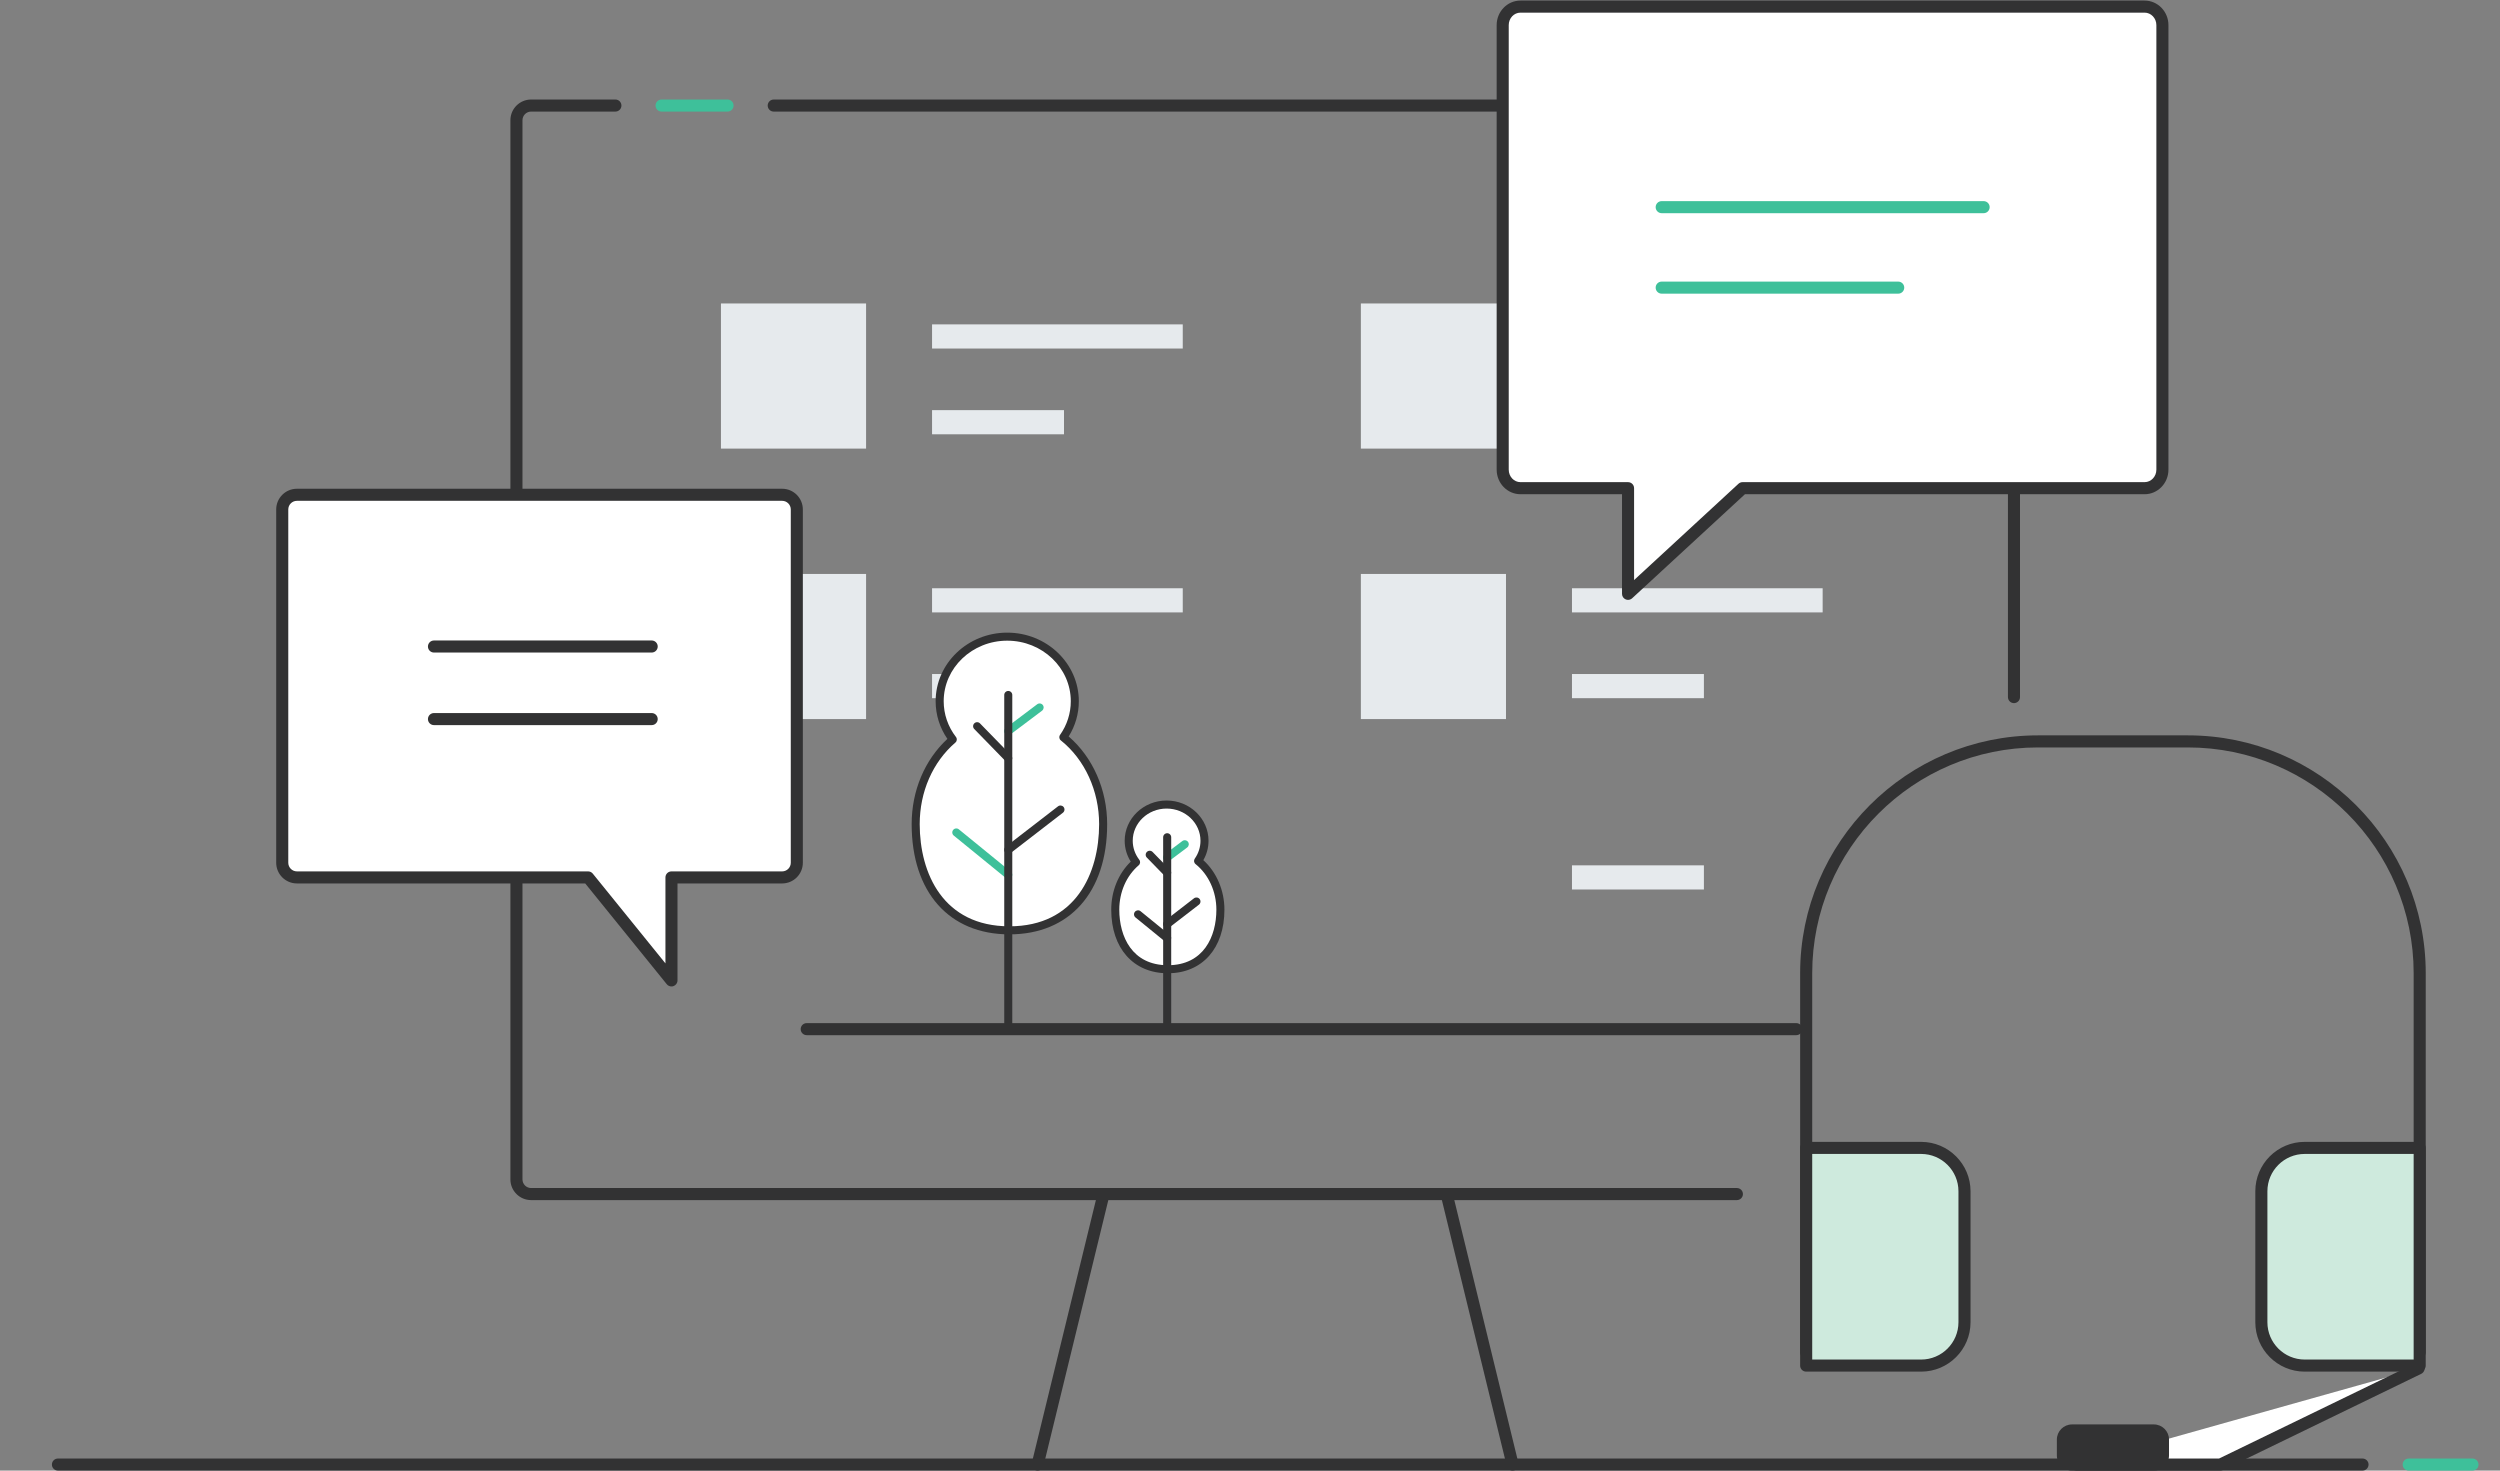 <?xml version="1.0" encoding="utf-8"?>
<!-- Generator: Adobe Illustrator 16.0.0, SVG Export Plug-In . SVG Version: 6.00 Build 0)  -->
<!DOCTYPE svg PUBLIC "-//W3C//DTD SVG 1.1//EN" "http://www.w3.org/Graphics/SVG/1.1/DTD/svg11.dtd">
<svg version="1.1" id="레이어_1" xmlns="http://www.w3.org/2000/svg" xmlns:xlink="http://www.w3.org/1999/xlink" x="0px"
	 y="0px" width="340px" height="200px" viewBox="0 0 340 200" enable-background="new 0 0 340 200" xml:space="preserve">
<rect x="0" y="0" width="340" height="200" fill="#808080" stroke="none"/>
<g>
	<g>
		<g>
			<g>
				<path fill="#3EC09A" d="M336.257,200h-8.674c-0.454,0-0.821-0.367-0.821-0.821c0-0.453,0.367-0.819,0.821-0.819h8.674
					c0.453,0,0.82,0.366,0.82,0.819C337.077,199.633,336.71,200,336.257,200z"/>
			</g>
			<g>
				<path fill="#323233" d="M321.303,200H7.88c-0.454,0-0.821-0.367-0.821-0.821c0-0.453,0.367-0.819,0.821-0.819h313.423
					c0.453,0,0.82,0.366,0.82,0.819C322.123,199.633,321.756,200,321.303,200z"/>
			</g>
		</g>
		<g>
			<g>
				<path fill="#323233" d="M236.218,163.214H72.232c-1.554,0-2.817-1.264-2.817-2.815V16.352c0-1.554,1.264-2.818,2.817-2.818
					h11.462c0.453,0,0.82,0.368,0.82,0.821s-0.368,0.82-0.82,0.82H72.232c-0.648,0-1.175,0.528-1.175,1.176v144.046
					c0,0.648,0.527,1.175,1.175,1.175h163.986c0.452,0,0.821,0.367,0.821,0.82S236.67,163.214,236.218,163.214z"/>
			</g>
			<g>
				<path fill="#323233" d="M273.901,95.626c-0.454,0-0.821-0.368-0.821-0.82V16.352c0-0.648-0.527-1.176-1.175-1.176H105.227
					c-0.454,0-0.821-0.367-0.821-0.82s0.367-0.821,0.821-0.821h166.678c1.552,0,2.815,1.264,2.815,2.818v78.454
					C274.721,95.258,274.353,95.626,273.901,95.626z"/>
			</g>
			<g>
				<path fill="#3EC09A" d="M98.946,15.176h-8.972c-0.453,0-0.82-0.367-0.82-0.82s0.367-0.821,0.82-0.821h8.972
					c0.454,0,0.821,0.368,0.821,0.821S99.4,15.176,98.946,15.176z"/>
			</g>
			<g>
				<g>
					<path fill="#323233" d="M141.115,200c-0.064,0-0.13-0.008-0.195-0.023c-0.44-0.106-0.71-0.553-0.603-0.991l8.972-36.786
						c0.108-0.439,0.551-0.711,0.993-0.604c0.441,0.108,0.711,0.552,0.603,0.992l-8.972,36.786
						C141.821,199.749,141.485,200,141.115,200z"/>
				</g>
				<g>
					<path fill="#323233" d="M205.713,200c-0.369,0-0.705-0.251-0.797-0.626l-8.973-36.786c-0.107-0.44,0.163-0.884,0.604-0.992
						c0.44-0.107,0.884,0.164,0.992,0.604l8.971,36.786c0.109,0.438-0.161,0.885-0.602,0.991
						C205.843,199.992,205.777,200,205.713,200z"/>
				</g>
			</g>
			<g>
				<g>
					<g>
						<rect x="98.048" y="41.272" fill="#E6EAED" width="19.739" height="19.738"/>
					</g>
					<g>
						<rect x="126.76" y="44.116" fill="#E6EAED" width="34.094" height="3.284"/>
					</g>
					<g>
						<rect x="126.76" y="55.779" fill="#E6EAED" width="17.944" height="3.284"/>
					</g>
				</g>
				<g>
					<g>
						<rect x="185.077" y="41.272" fill="#E6EAED" width="19.738" height="19.738"/>
					</g>
					<g>
						<rect x="213.788" y="44.116" fill="#F0F2F5" width="34.093" height="3.284"/>
					</g>
					<g>
						<rect x="213.788" y="55.779" fill="#F0F2F5" width="17.943" height="3.284"/>
					</g>
				</g>
			</g>
			<g>
				<g>
					<g>
						<rect x="98.048" y="78.057" fill="#E6EAED" width="19.739" height="19.738"/>
					</g>
					<g>
						<rect x="126.76" y="80.004" fill="#E6EAED" width="34.094" height="3.283"/>
					</g>
					<g>
						<rect x="126.76" y="91.668" fill="#E6EAED" width="17.944" height="3.284"/>
					</g>
				</g>
				<g>
					<g>
						<rect x="185.077" y="78.057" fill="#E6EAED" width="19.738" height="19.738"/>
					</g>
					<g>
						<rect x="213.788" y="80.004" fill="#E6EAED" width="34.093" height="3.283"/>
					</g>
					<g>
						<rect x="213.788" y="91.668" fill="#E6EAED" width="17.943" height="3.284"/>
					</g>
				</g>
			</g>
			<g>
				<g>
					<g>
						<rect x="213.788" y="117.687" fill="#E6EAED" width="17.943" height="3.285"/>
					</g>
				</g>
			</g>
			<g>
				<line fill="#FFFFFF" x1="109.713" y1="139.963" x2="244.294" y2="139.963"/>
				<path fill="#323233" d="M244.294,140.784H109.713c-0.454,0-0.821-0.367-0.821-0.821c0-0.451,0.367-0.819,0.821-0.819h134.581
					c0.452,0,0.82,0.368,0.82,0.819C245.114,140.417,244.746,140.784,244.294,140.784z"/>
			</g>
		</g>
	</g>
	<g>
		<g>
			<path fill="#FFFFFF" d="M291.666,0.897h-84.885c-1.328,0-2.414,1.134-2.414,2.52v60.458c0,1.386,1.086,2.52,2.414,2.52h14.634
				v14.369l15.576-14.369h18.755h20.18h15.74c1.333,0,2.421-1.134,2.421-2.52V3.417C294.087,2.031,292.999,0.897,291.666,0.897z"/>
			<path fill="#323233" d="M221.415,81.583c-0.112,0-0.224-0.021-0.329-0.069c-0.299-0.13-0.492-0.425-0.492-0.751V67.214h-13.813
				c-1.783,0-3.235-1.498-3.235-3.34V3.417c0-1.842,1.452-3.34,3.235-3.34h84.885c1.788,0,3.242,1.498,3.242,3.34v60.458
				c0,1.842-1.454,3.34-3.242,3.34h-54.354L221.97,81.366C221.816,81.508,221.616,81.583,221.415,81.583z M206.781,1.719
				c-0.878,0-1.594,0.761-1.594,1.698v60.458c0,0.937,0.716,1.698,1.594,1.698h14.634c0.452,0,0.82,0.367,0.82,0.821v12.494
				l14.199-13.098c0.151-0.14,0.351-0.218,0.557-0.218h54.675c0.882,0,1.601-0.762,1.601-1.698V3.417
				c0-0.937-0.719-1.698-1.601-1.698H206.781z"/>
		</g>
		<g>
			<path fill="#3EC09A" d="M269.774,28.994H225.99c-0.454,0-0.821-0.368-0.821-0.821s0.367-0.821,0.821-0.821h43.784
				c0.451,0,0.82,0.367,0.82,0.821S270.226,28.994,269.774,28.994z"/>
		</g>
		<g>
			<path fill="#3EC09A" d="M258.157,39.939H225.99c-0.454,0-0.821-0.367-0.821-0.821c0-0.453,0.367-0.821,0.821-0.821h32.167
				c0.453,0,0.82,0.368,0.82,0.821C258.978,39.572,258.61,39.939,258.157,39.939z"/>
		</g>
	</g>
	<g>
		<g>
			<path fill="#FFFFFF" d="M106.371,67.291h-65.99c-1.099,0-1.996,0.897-1.996,1.996v48.045c0,1.098,0.897,1.997,1.996,1.997h36.842
				h2.757l11.339,14.009v-14.009h2.295h12.756c1.098,0,1.996-0.899,1.996-1.997V69.287
				C108.367,68.188,107.469,67.291,106.371,67.291z"/>
			<path fill="#323233" d="M91.32,134.158c-0.244,0-0.479-0.107-0.638-0.304l-11.093-13.705H40.381
				c-1.553,0-2.818-1.264-2.818-2.817V69.287c0-1.554,1.265-2.818,2.818-2.818h65.99c1.553,0,2.816,1.264,2.816,2.818v48.045
				c0,1.554-1.264,2.817-2.816,2.817h-14.23v13.188c0,0.349-0.219,0.659-0.547,0.774C91.504,134.144,91.411,134.158,91.32,134.158z
				 M40.381,68.112c-0.648,0-1.175,0.527-1.175,1.175v48.045c0,0.647,0.527,1.176,1.175,1.176h39.6c0.248,0,0.482,0.111,0.639,0.306
				l9.88,12.206v-11.69c0-0.454,0.367-0.821,0.82-0.821h15.051c0.647,0,1.175-0.528,1.175-1.176V69.287
				c0-0.648-0.527-1.175-1.175-1.175H40.381z"/>
		</g>
		<g>
			<path fill="#323233" d="M88.628,88.747H59.021c-0.454,0-0.821-0.367-0.821-0.821c0-0.454,0.368-0.821,0.821-0.821h29.608
				c0.454,0,0.821,0.367,0.821,0.821C89.449,88.38,89.082,88.747,88.628,88.747z"/>
		</g>
		<g>
			<path fill="#323233" d="M88.628,98.616H59.021c-0.454,0-0.821-0.367-0.821-0.821c0-0.453,0.368-0.82,0.821-0.82h29.608
				c0.454,0,0.821,0.367,0.821,0.82C89.449,98.249,89.082,98.616,88.628,98.616z"/>
		</g>
	</g>
	<g>
		<g>
			<path fill="#323233" d="M329.078,184.748c-0.452,0-0.82-0.368-0.82-0.821v-51.568c0-16.933-13.775-30.708-30.71-30.708h-20.379
				c-16.933,0-30.708,13.775-30.708,30.708v51.568c0,0.453-0.368,0.821-0.822,0.821c-0.453,0-0.821-0.368-0.821-0.821v-51.568
				c0-17.837,14.514-32.35,32.352-32.35h20.379c17.839,0,32.351,14.513,32.351,32.35v51.568
				C329.898,184.38,329.531,184.748,329.078,184.748z"/>
		</g>
		<g>
			<path fill="#CEEADD" d="M261.274,185.721h-15.636v-29.606h15.636c3.258,0,5.896,2.64,5.896,5.896v17.814
				C267.171,183.081,264.532,185.721,261.274,185.721z"/>
			<path fill="#323233" d="M261.274,186.542h-15.636c-0.453,0-0.821-0.367-0.821-0.821v-29.606c0-0.454,0.368-0.821,0.821-0.821
				h15.636c3.704,0,6.719,3.013,6.719,6.717v17.814C267.993,183.528,264.979,186.542,261.274,186.542z M246.461,184.899h14.813
				c2.799,0,5.076-2.277,5.076-5.075V162.01c0-2.799-2.277-5.074-5.076-5.074h-14.813V184.899z"/>
		</g>
		<g>
			<path fill="#CEEADD" d="M329.078,185.721h-15.636c-3.256,0-5.896-2.64-5.896-5.896V162.01c0-3.256,2.641-5.896,5.896-5.896
				h15.636V185.721z"/>
			<path fill="#323233" d="M329.078,186.542h-15.636c-3.704,0-6.719-3.014-6.719-6.718V162.01c0-3.704,3.015-6.717,6.719-6.717
				h15.636c0.453,0,0.82,0.367,0.82,0.821v29.606C329.898,186.175,329.531,186.542,329.078,186.542z M313.442,156.936
				c-2.8,0-5.075,2.275-5.075,5.074v17.814c0,2.798,2.275,5.075,5.075,5.075h14.815v-27.964H313.442z"/>
		</g>
		<g>
			<polyline fill="#FFFFFF" points="328.931,186.104 301.98,199.179 282.424,199.179 			"/>
			<path fill="#323233" d="M301.98,200h-19.557c-0.453,0-0.82-0.367-0.82-0.821c0-0.453,0.367-0.819,0.82-0.819h19.368
				l26.779-12.994c0.409-0.198,0.898-0.029,1.097,0.379s0.027,0.899-0.38,1.097l-26.948,13.077
				C302.227,199.973,302.104,200,301.98,200z"/>
		</g>
		<g>
			<path fill="#323233" d="M292.922,200h-11.126c-1.14,0-2.063-0.924-2.063-2.063v-2.153c0-1.14,0.924-2.063,2.063-2.063h11.126
				c1.14,0,2.063,0.923,2.063,2.063v2.153C294.985,199.076,294.062,200,292.922,200z"/>
		</g>
	</g>
</g>
<g>
	<g>
		<path fill="#FFFFFF" d="M144.613,100.265c0.987-1.399,1.562-3.085,1.562-4.899c0-4.85-4.115-8.781-9.19-8.781
			c-5.076,0-9.19,3.931-9.19,8.781c0,1.947,0.664,3.745,1.787,5.202c-3.066,2.639-5.047,6.813-5.047,11.513
			c0,7.978,4.126,14.446,12.748,14.446c8.621,0,12.748-6.469,12.748-14.446C150.029,107.195,147.888,102.881,144.613,100.265z"/>
		<path fill="#323233" d="M137.281,127.074c-8.2,0-13.295-5.745-13.295-14.993c0-4.536,1.766-8.729,4.861-11.592
			c-1.048-1.522-1.6-3.283-1.6-5.123c0-5.144,4.368-9.328,9.737-9.328c5.369,0,9.737,4.185,9.737,9.328
			c0,1.701-0.477,3.347-1.381,4.792c3.287,2.831,5.235,7.248,5.235,11.923C150.576,121.329,145.482,127.074,137.281,127.074z
			 M136.985,87.132c-4.765,0-8.643,3.694-8.643,8.234c0,1.765,0.578,3.448,1.672,4.868c0.177,0.229,0.144,0.559-0.076,0.749
			c-3.087,2.655-4.857,6.7-4.857,11.098c0,6.718,3.205,13.898,12.2,13.898s12.2-7.181,12.2-13.898c0-4.527-1.948-8.784-5.21-11.388
			c-0.226-0.182-0.273-0.507-0.106-0.743c0.956-1.357,1.462-2.942,1.462-4.583C145.628,90.826,141.75,87.132,136.985,87.132z"/>
	</g>
	<g>
		<path fill="#3EC09A" d="M137.124,99.975c-0.166,0-0.33-0.075-0.438-0.218c-0.181-0.242-0.133-0.585,0.108-0.767l4.264-3.21
			c0.242-0.183,0.585-0.133,0.767,0.107c0.182,0.242,0.134,0.584-0.108,0.767l-4.264,3.209
			C137.354,99.939,137.239,99.975,137.124,99.975z"/>
	</g>
	<g>
		<path fill="#323233" d="M137.124,103.657c-0.143,0-0.285-0.055-0.392-0.165l-4.234-4.345c-0.21-0.216-0.206-0.563,0.01-0.773
			c0.217-0.212,0.563-0.208,0.774,0.01l4.233,4.343c0.211,0.217,0.207,0.563-0.01,0.773
			C137.399,103.605,137.261,103.657,137.124,103.657z"/>
	</g>
	<g>
		<path fill="#323233" d="M137.124,116.122c-0.164,0-0.326-0.075-0.434-0.214c-0.184-0.239-0.14-0.583,0.1-0.768l7.098-5.477
			c0.238-0.185,0.583-0.14,0.768,0.099c0.184,0.239,0.14,0.583-0.099,0.768l-7.098,5.478
			C137.358,116.085,137.241,116.122,137.124,116.122z"/>
	</g>
	<g>
		<path fill="#3EC09A" d="M137.124,119.521c-0.122,0-0.244-0.041-0.346-0.123l-7.066-5.759c-0.234-0.192-0.27-0.537-0.078-0.771
			c0.191-0.233,0.535-0.269,0.769-0.079l7.066,5.761c0.235,0.191,0.27,0.537,0.079,0.771
			C137.44,119.452,137.282,119.521,137.124,119.521z"/>
	</g>
	<g>
		<path fill="#323233" d="M137.124,140.104c-0.302,0-0.547-0.244-0.547-0.546V94.517c0-0.302,0.245-0.547,0.547-0.547
			s0.547,0.245,0.547,0.547v45.042C137.671,139.86,137.426,140.104,137.124,140.104z"/>
	</g>
</g>
<g>
	<g>
		<path fill="#FFFFFF" d="M162.937,117.09c0.552-0.786,0.875-1.731,0.875-2.748c0-2.719-2.307-4.925-5.154-4.925
			c-2.846,0-5.154,2.206-5.154,4.925c0,1.092,0.373,2.102,1.002,2.917c-1.719,1.48-2.831,3.821-2.831,6.456
			c0,4.477,2.313,8.104,7.149,8.104s7.149-3.627,7.149-8.104C165.974,120.977,164.773,118.556,162.937,117.09z"/>
		<path fill="#323233" d="M158.825,132.365c-4.676,0-7.696-3.396-7.696-8.65c0-2.535,0.96-4.889,2.654-6.536
			c-0.542-0.853-0.826-1.825-0.826-2.837c0-3.017,2.558-5.473,5.702-5.473s5.701,2.456,5.701,5.473c0,0.932-0.242,1.834-0.706,2.639
			c1.804,1.637,2.868,4.116,2.868,6.734C166.521,128.969,163.5,132.365,158.825,132.365z M158.659,109.965
			c-2.541,0-4.607,1.963-4.607,4.377c0,0.936,0.308,1.829,0.889,2.583c0.177,0.23,0.144,0.56-0.076,0.75
			c-1.678,1.443-2.641,3.646-2.641,6.04c0,3.652,1.735,7.556,6.602,7.556c4.868,0,6.602-3.903,6.602-7.556
			c0-2.464-1.059-4.783-2.832-6.198c-0.226-0.181-0.272-0.506-0.106-0.742c0.508-0.72,0.776-1.562,0.776-2.433
			C163.266,111.928,161.198,109.965,158.659,109.965z"/>
	</g>
	<g>
		<path fill="#3EC09A" d="M158.737,117.167c-0.166,0-0.33-0.075-0.438-0.218c-0.182-0.241-0.134-0.586,0.108-0.768l2.391-1.8
			c0.243-0.182,0.585-0.133,0.767,0.107c0.182,0.241,0.134,0.585-0.108,0.768l-2.391,1.8
			C158.967,117.133,158.852,117.167,158.737,117.167z"/>
	</g>
	<g>
		<path fill="#323233" d="M158.736,119.232c-0.142,0-0.284-0.056-0.392-0.165l-2.375-2.437c-0.211-0.216-0.207-0.562,0.011-0.773
			c0.216-0.211,0.562-0.207,0.773,0.01l2.375,2.436c0.21,0.217,0.206,0.563-0.01,0.774
			C159.012,119.18,158.875,119.232,158.736,119.232z"/>
	</g>
	<g>
		<path fill="#323233" d="M158.737,126.223c-0.164,0-0.325-0.073-0.433-0.213c-0.185-0.238-0.141-0.583,0.099-0.768l3.98-3.073
			c0.239-0.183,0.583-0.139,0.768,0.101c0.184,0.238,0.141,0.583-0.1,0.768l-3.98,3.072
			C158.971,126.187,158.854,126.223,158.737,126.223z"/>
	</g>
	<g>
		<path fill="#323233" d="M158.736,128.13c-0.122,0-0.244-0.04-0.346-0.123l-3.963-3.231c-0.234-0.19-0.269-0.536-0.079-0.769
			c0.192-0.235,0.537-0.271,0.77-0.08l3.964,3.23c0.234,0.191,0.27,0.536,0.078,0.771
			C159.053,128.062,158.895,128.13,158.736,128.13z"/>
	</g>
	<g>
		<path fill="#323233" d="M158.736,139.674c-0.302,0-0.547-0.244-0.547-0.547v-25.261c0-0.302,0.245-0.548,0.547-0.548
			c0.302,0,0.548,0.246,0.548,0.548v25.261C159.284,139.43,159.039,139.674,158.736,139.674z"/>
	</g>
</g>
</svg>
